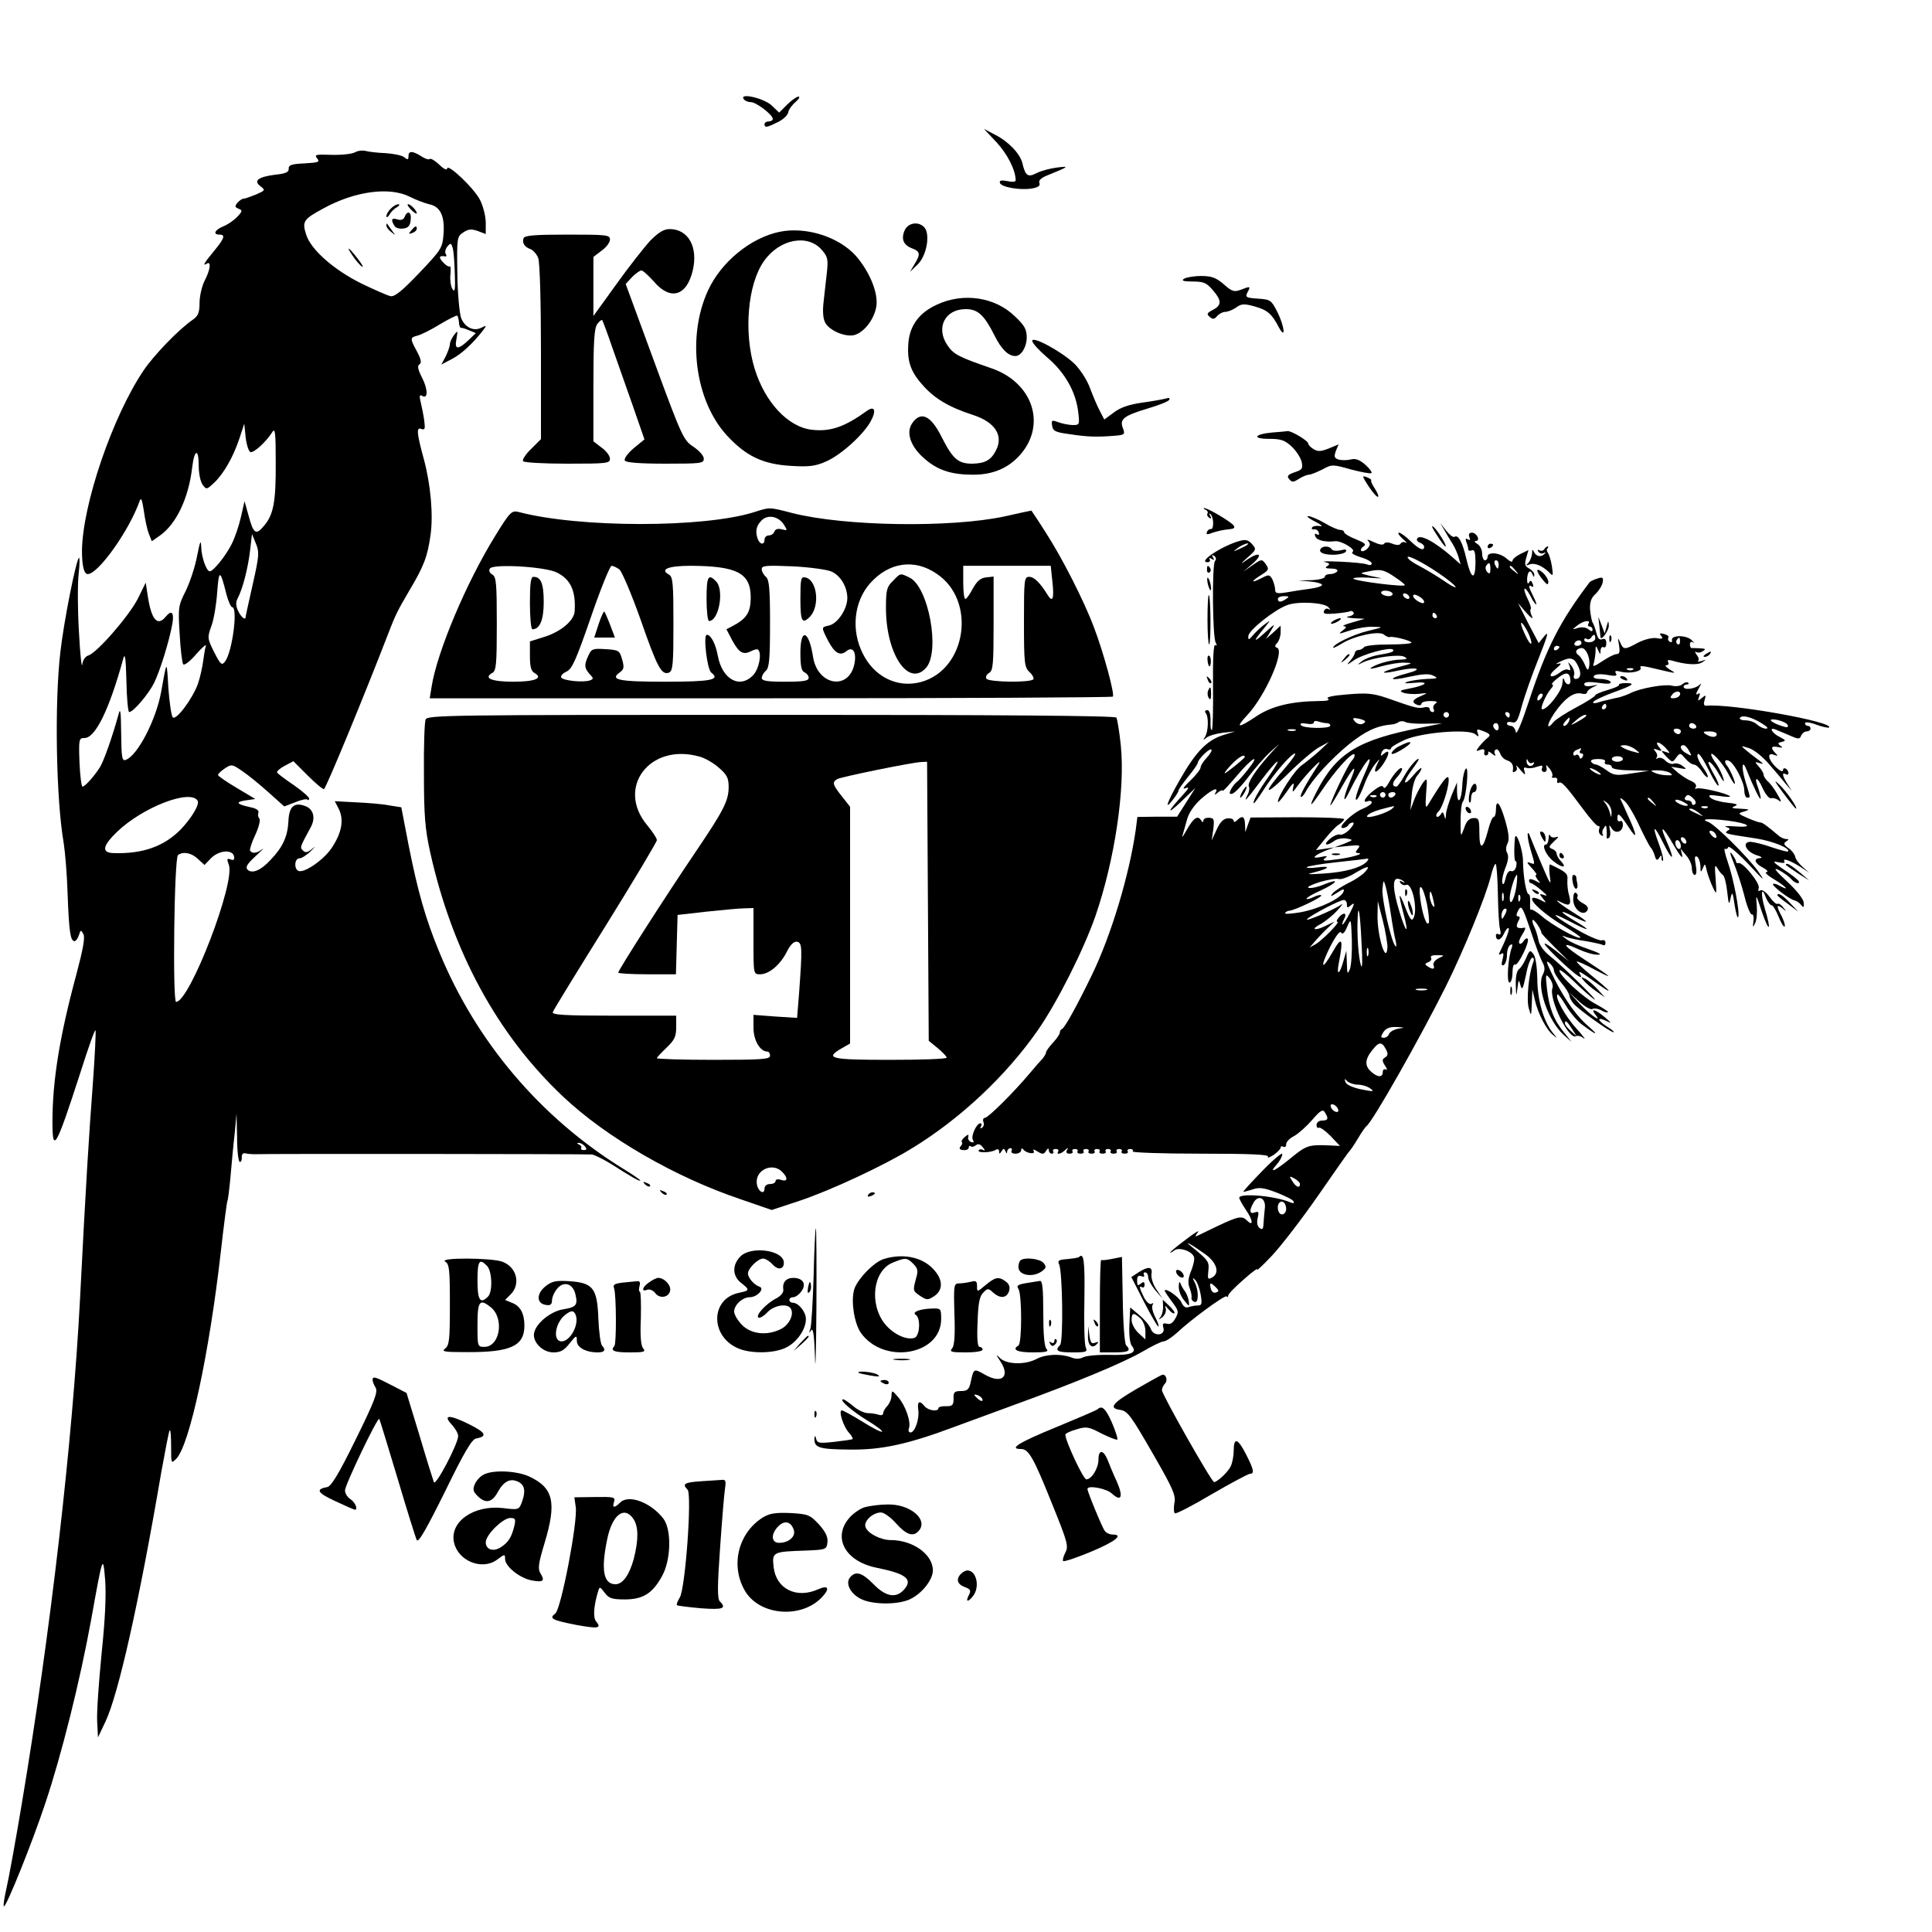 <?xml version="1.0" standalone="no"?>
<!DOCTYPE svg PUBLIC "-//W3C//DTD SVG 20010904//EN"
 "http://www.w3.org/TR/2001/REC-SVG-20010904/DTD/svg10.dtd">
<svg version="1.0" xmlns="http://www.w3.org/2000/svg"
 width="700pt" height="700pt" viewBox="0 0 700 700"
 preserveAspectRatio="xMidYMid meet">
<g transform="translate(0,700) scale(0.1,-0.1)"
fill="#000000" stroke="none">
<path d="M2694 6642 c4 -7 16 -12 26 -12 20 0 80 -46 80 -61 0 -5 -7 -9 -15
-9 -8 0 -15 -4 -15 -10 0 -14 9 -12 49 8 19 9 35 25 37 35 1 9 13 26 26 37 12
11 18 19 11 20 -6 0 -25 -13 -41 -29 l-29 -29 -25 24 c-26 27 -118 49 -104 26z"/>
<path d="M3612 6483 c39 -43 68 -100 68 -137 0 -5 -14 -6 -31 -2 -22 4 -29 2
-26 -7 5 -15 72 -27 115 -20 23 4 32 10 28 20 -4 9 6 19 32 29 74 30 79 33 32
27 -25 -3 -58 -12 -74 -20 -32 -17 -41 -10 -52 37 -9 34 -51 78 -99 102 l-40
21 47 -50z"/>
<path d="M1286 6448 c-11 -6 -49 -10 -85 -9 -57 2 -63 1 -52 -13 11 -13 5 -15
-46 -18 -46 -2 -58 -6 -57 -19 1 -13 -11 -18 -49 -22 -62 -8 -80 -22 -53 -42
18 -14 17 -15 -17 -30 -20 -8 -40 -15 -45 -15 -5 0 -15 -7 -22 -15 -10 -12 -9
-16 4 -21 15 -6 15 -9 -4 -29 -12 -13 -35 -29 -51 -35 -31 -13 -39 -30 -14
-30 23 0 18 -14 -20 -60 -35 -42 -43 -56 -25 -45 16 10 12 -23 -9 -63 -10 -20
-18 -56 -18 -80 0 -34 -5 -47 -24 -60 -51 -35 -142 -129 -180 -186 -112 -167
-220 -484 -222 -651 0 -54 7 -85 21 -85 38 0 151 159 188 265 5 14 9 5 15 -35
4 -30 12 -68 18 -83 l11 -28 30 21 c59 42 103 135 116 244 8 69 24 74 24 8 0
-27 6 -57 14 -68 14 -19 15 -18 41 6 35 33 69 92 92 160 l18 55 5 -49 c3 -27
11 -51 17 -54 13 -4 58 38 80 73 10 16 12 -5 12 -110 1 -144 -8 -191 -44 -232
-28 -33 -37 -27 -55 41 l-14 50 -13 -57 c-7 -31 -22 -76 -34 -99 -21 -42 -66
-98 -79 -98 -12 0 -30 51 -31 88 -1 29 -4 22 -15 -33 -7 -38 -26 -95 -41 -126
-27 -53 -28 -60 -22 -157 3 -56 9 -105 13 -109 4 -5 26 12 47 37 22 25 38 38
35 30 -3 -8 -7 -33 -10 -56 -3 -22 -11 -59 -19 -82 -19 -53 -79 -134 -91 -121
-5 4 -12 53 -16 106 -6 104 -5 104 -26 -13 -18 -101 -85 -231 -128 -247 -14
-6 -16 8 -17 96 -1 83 -3 95 -10 67 -20 -73 -52 -166 -67 -190 -21 -33 -54
-70 -63 -70 -4 0 -9 40 -11 88 -3 82 -2 88 17 88 40 -2 91 103 142 289 6 21 9
-2 11 -82 1 -62 6 -113 10 -113 15 0 70 65 90 105 22 44 57 158 67 218 6 39
-4 48 -25 22 -30 -36 -52 -10 -65 78 l-7 46 -29 -59 c-32 -62 -147 -195 -179
-205 -11 -3 -20 -17 -22 -33 -2 -15 -8 39 -12 119 -5 81 -5 175 -1 210 4 35 4
61 1 58 -11 -11 -54 -227 -67 -339 -22 -185 -16 -536 12 -696 5 -32 12 -115
14 -184 5 -135 10 -170 25 -170 5 0 12 10 16 22 6 19 7 20 16 4 7 -12 -1 -55
-26 -149 -60 -222 -86 -383 -86 -532 0 -117 13 -94 101 178 28 88 52 157 55
154 2 -2 -2 -91 -10 -198 -14 -187 -24 -343 -46 -774 -27 -519 -107 -1209
-211 -1830 -22 -132 -47 -269 -55 -304 -8 -35 -13 -66 -10 -68 7 -7 103 231
150 373 59 176 125 440 166 664 43 239 43 238 51 145 4 -53 0 -144 -13 -267
-10 -103 -18 -213 -16 -245 l3 -58 27 57 c47 99 122 433 202 902 15 82 28 152
31 154 3 3 5 -23 5 -59 0 -63 0 -63 19 -44 48 50 119 380 161 749 11 98 22
181 24 185 2 3 7 42 11 86 4 44 10 114 15 155 l7 75 2 -87 c0 -49 5 -88 10
-88 5 0 8 8 7 18 0 10 5 16 14 13 8 -2 22 -3 30 -3 35 2 1207 1 1225 -1 11 -2
45 -19 75 -38 62 -40 100 -62 100 -56 0 2 -27 21 -60 41 -302 186 -536 463
-669 788 -49 119 -77 216 -111 388 l-26 135 -45 7 c-24 5 -78 9 -120 11 l-76
4 15 -29 c19 -40 10 -87 -28 -143 -31 -44 -101 -91 -120 -80 -16 10 -12 45 5
45 8 0 27 12 43 28 15 15 18 18 5 8 -18 -15 -26 -17 -35 -8 -12 12 -12 11 28
85 18 33 10 65 -19 76 -41 16 -60 -1 -62 -55 -3 -55 -20 -93 -65 -140 -35 -38
-67 -51 -83 -35 -9 9 -1 21 29 49 22 20 33 31 24 25 -19 -15 -37 -17 -44 -5
-2 4 6 30 19 57 13 28 19 54 15 59 -5 5 -6 14 -4 21 4 8 -7 16 -28 20 -51 11
-57 19 -18 25 l35 5 -67 40 c-37 22 -68 43 -68 47 0 4 11 15 25 24 24 16 27
15 63 -10 21 -14 64 -49 95 -77 l57 -51 39 15 c21 9 41 13 45 10 3 -4 6 -2 6
4 0 5 -25 27 -55 48 -31 21 -58 41 -61 46 -2 4 10 15 27 24 l32 17 53 -53 c29
-29 56 -51 58 -48 11 11 148 344 233 564 25 66 36 87 76 155 53 89 66 123 77
202 10 71 1 180 -24 273 -26 95 -28 118 -10 111 14 -5 15 0 11 31 -3 21 -9 51
-13 67 -5 21 -4 27 5 22 22 -14 22 22 1 64 -16 31 -19 45 -10 50 8 5 6 18 -9
46 -26 48 -26 51 2 58 12 3 49 21 81 41 32 19 61 34 63 31 2 -2 5 -13 6 -24 0
-11 4 -20 7 -20 3 1 16 -3 30 -9 l24 -10 -28 -27 c-38 -35 -50 -33 -42 7 5 30
5 31 -9 13 -8 -11 -15 -26 -15 -33 0 -8 -7 -27 -15 -44 l-16 -30 38 20 c35 18
77 57 114 105 13 18 12 18 -6 9 -28 -15 -60 0 -74 34 -6 16 -13 87 -14 162 -2
131 -1 134 22 149 18 12 29 13 52 5 l29 -11 0 41 c0 22 -9 59 -20 81 -20 42
-120 137 -120 115 0 -7 -13 -1 -28 14 -16 15 -31 24 -35 21 -3 -4 -18 1 -31
10 -32 20 -46 20 -46 0 0 -13 -3 -14 -15 -4 -8 7 -39 13 -67 15 -29 1 -62 5
-73 8 -11 3 -29 1 -39 -5z m199 -161 c22 -11 53 -23 70 -27 40 -8 57 -42 52
-108 -4 -50 -7 -56 -88 -141 -62 -65 -89 -87 -104 -84 -11 2 -58 23 -104 45
-103 51 -186 125 -202 179 -15 47 -9 55 63 94 115 63 240 79 313 42z m163
-282 c2 -55 0 -66 -9 -52 -6 10 -9 34 -7 52 2 19 1 32 -3 30 -3 -3 -14 4 -24
15 -17 18 -14 25 8 21 5 -1 6 3 2 9 -4 6 -1 18 6 27 12 14 14 13 20 -8 3 -13
6 -55 7 -94z m-732 -1121 c-14 -62 -26 -116 -26 -119 0 -14 -16 -2 -27 21 -9
19 -9 32 -2 46 18 33 38 111 45 173 l7 60 14 -34 c13 -31 12 -45 -11 -147z
m-96 -36 c7 -27 17 -48 21 -48 22 0 1 -160 -25 -196 -12 -16 -16 -14 -40 33
-25 50 -25 53 -10 95 9 24 18 79 21 123 6 83 11 82 33 -7z m-104 -749 c8 -13
-21 -62 -61 -104 -61 -62 -138 -89 -242 -86 -46 1 -43 25 12 78 92 88 264 155
291 112z m132 -202 c2 -12 -1 -15 -12 -11 -14 5 -15 2 -7 -19 25 -64 -142
-497 -191 -497 -13 0 -7 523 7 532 19 14 49 8 72 -14 l24 -22 24 25 c29 29 78
32 83 6z m1271 -1050 c8 -10 7 -14 -4 -14 -8 0 -12 4 -9 8 2 4 -2 10 -8 12 -8
4 -9 6 -2 6 6 1 17 -5 23 -12z"/>
<path d="M1416 6244 c-9 -8 -16 -21 -16 -27 0 -7 5 -4 11 5 5 10 17 22 27 27
9 6 12 11 5 11 -6 0 -19 -7 -27 -16z"/>
<path d="M1488 6242 c9 -10 19 -17 21 -16 6 5 -20 34 -30 34 -5 0 -1 -8 9 -18z"/>
<path d="M1466 6214 c-4 -10 -13 -13 -26 -9 -21 7 -25 -1 -11 -23 4 -8 19 -12
32 -10 18 2 25 10 27 31 4 29 -12 37 -22 11z"/>
<path d="M1400 6183 c0 -6 8 -17 18 -24 16 -13 16 -13 2 6 -8 11 -16 22 -17
24 -2 2 -3 0 -3 -6z"/>
<path d="M1490 6165 c-11 -13 -10 -14 4 -9 9 3 16 10 16 15 0 13 -6 11 -20 -6z"/>
<path d="M1280 6070 c11 -16 26 -33 32 -36 7 -4 -1 9 -16 29 -34 44 -46 50
-16 7z"/>
<path d="M3278 6166 c-14 -32 -5 -54 27 -66 29 -11 31 -21 8 -58 l-16 -27 27
26 c33 31 47 108 26 134 -20 24 -59 19 -72 -9z"/>
<path d="M2356 6128 c-22 -24 -78 -95 -123 -158 l-83 -115 0 107 0 107 30 23
c17 12 30 30 30 40 0 17 -12 18 -154 18 -119 0 -155 -3 -159 -13 -6 -17 3 -32
26 -40 9 -4 22 -18 27 -32 6 -15 10 -159 10 -341 l0 -315 -35 -35 c-20 -19
-33 -39 -30 -45 4 -5 75 -9 161 -9 142 0 154 1 154 18 0 10 -13 28 -30 40
l-30 23 0 202 c0 160 3 207 14 223 8 10 16 17 18 14 2 -3 18 -45 35 -95 17
-49 51 -145 75 -213 l43 -124 -39 -32 c-22 -19 -36 -38 -32 -45 5 -7 54 -11
147 -11 128 0 139 1 139 18 0 11 -17 29 -37 43 -36 23 -42 35 -142 307 l-104
283 23 25 c13 13 28 24 34 24 6 0 26 -19 46 -41 59 -69 118 -52 140 41 20 85
-16 150 -84 150 -21 0 -40 -12 -70 -42z"/>
<path d="M2824 6160 c-105 -22 -212 -110 -259 -213 -77 -168 -47 -398 68 -524
70 -76 131 -105 233 -111 66 -4 89 -1 127 16 55 24 136 98 162 146 21 38 14
57 -13 38 -82 -59 -133 -77 -201 -69 -86 10 -170 100 -207 222 -40 131 -25
306 34 389 56 80 159 100 210 40 21 -24 23 -34 18 -81 -3 -29 -9 -77 -12 -107
-4 -33 -2 -61 6 -75 15 -29 73 -53 105 -45 35 9 72 56 80 103 8 48 -23 125
-74 184 -62 69 -181 107 -277 87z"/>
<path d="M4290 5990 c-11 -7 -2 -10 32 -10 39 0 50 -5 72 -31 33 -38 33 -55 0
-72 -21 -11 -23 -15 -11 -25 11 -10 17 -9 27 3 7 8 20 15 29 15 9 0 27 7 40
16 19 14 29 14 66 4 47 -13 63 -27 88 -75 27 -50 21 3 -5 55 -22 43 -25 45
-71 48 -43 3 -46 5 -37 23 12 22 11 23 -25 9 -23 -9 -32 -6 -61 20 -28 24 -44
30 -82 30 -26 0 -54 -5 -62 -10z"/>
<path d="M3394 5896 c-61 -28 -95 -72 -102 -131 -7 -69 5 -109 50 -159 42 -49
97 -82 185 -110 79 -26 110 -75 81 -129 -18 -35 -40 -46 -85 -47 -52 0 -71 17
-112 98 -39 78 -76 94 -107 47 -22 -34 -4 -85 47 -128 47 -41 97 -57 175 -57
72 0 128 24 171 73 95 109 45 260 -103 312 -122 42 -139 51 -162 85 -42 63 -8
130 67 130 44 0 67 -21 105 -97 24 -48 49 -73 75 -73 21 0 41 33 41 67 0 30
-8 44 -43 77 -72 70 -187 87 -283 42z"/>
<path d="M3740 5765 c0 -8 24 -34 53 -59 64 -54 103 -122 113 -194 6 -51 6
-52 -19 -52 -14 0 -38 5 -52 10 -24 9 -26 8 -23 -12 3 -20 11 -24 63 -31 65
-10 98 -11 161 -6 40 3 41 5 32 29 -12 32 4 44 94 71 37 11 70 24 74 30 4 7 0
9 -12 5 -11 -3 -50 -10 -87 -15 -48 -7 -79 -18 -102 -36 l-34 -25 -15 29 c-9
16 -25 54 -36 83 -11 31 -36 69 -57 90 -46 44 -153 102 -153 83z"/>
<path d="M4610 5433 c-66 -6 -75 -23 -12 -23 43 0 57 -5 81 -27 17 -16 33 -40
37 -56 5 -24 3 -29 -25 -38 -26 -9 -29 -14 -20 -25 10 -12 15 -12 35 1 13 8
29 15 36 15 7 0 29 9 49 19 35 19 37 19 104 0 38 -10 71 -16 74 -13 3 3 -7 17
-23 31 -21 18 -36 23 -53 18 -14 -3 -33 -3 -43 0 -16 5 -17 11 -10 31 l10 24
-36 -15 c-28 -11 -39 -12 -55 -2 -10 6 -19 15 -19 20 0 10 -62 47 -75 45 -5
-1 -30 -3 -55 -5z"/>
<path d="M4958 5239 c14 -21 29 -39 34 -39 5 0 0 12 -9 27 -10 15 -17 29 -15
32 2 3 -5 8 -16 12 -18 7 -17 4 6 -32z"/>
<path d="M2731 5144 c-182 -57 -632 -57 -852 1 -25 6 -31 1 -85 -87 -104 -168
-210 -419 -230 -545 l-7 -43 1235 0 c679 0 1237 3 1240 6 8 7 -34 161 -68 250
-35 94 -115 252 -176 346 -27 43 -51 78 -51 78 -1 0 -45 -9 -97 -21 -196 -42
-580 -36 -769 12 -85 22 -81 22 -140 3z m108 -43 c15 -24 15 -24 -6 -19 -14 4
-24 1 -27 -8 -3 -8 -12 -14 -21 -14 -8 0 -15 -7 -15 -15 0 -20 -16 -19 -24 1
-10 26 -7 47 11 66 22 25 61 19 82 -11z m555 -180 c145 -97 108 -347 -57 -392
-85 -23 -169 18 -211 103 -43 85 -32 188 26 254 68 77 161 91 242 35z m-1375
4 c49 -25 68 -67 63 -141 -3 -33 -49 -72 -108 -91 l-54 -17 0 -52 c0 -39 4
-55 16 -62 34 -19 3 -32 -76 -32 -79 0 -110 13 -76 32 14 8 16 32 16 178 0
146 -2 170 -16 178 -10 6 -14 14 -9 22 11 18 203 7 244 -15z m225 12 c9 -7 44
-89 77 -182 61 -175 76 -202 103 -192 14 6 16 31 16 176 0 147 -2 171 -16 179
-35 19 -3 32 79 32 169 -1 217 -27 217 -115 0 -54 -15 -77 -67 -104 l-21 -11
21 -40 c25 -46 40 -54 69 -39 11 6 22 8 25 5 14 -14 3 -70 -18 -92 -48 -51
-112 -16 -128 69 -8 44 -25 77 -40 77 -14 0 1 -125 16 -137 34 -26 1 -33 -167
-33 -170 0 -202 7 -164 34 15 11 16 19 8 47 -9 32 -12 34 -60 37 -46 3 -51 1
-62 -23 -16 -34 -15 -45 4 -67 15 -15 15 -18 2 -23 -24 -9 -101 -1 -105 11 -2
6 7 15 20 21 20 9 35 44 88 197 35 102 69 186 75 186 5 0 18 -6 28 -13z m769
-8 c33 -15 57 -56 57 -96 0 -39 -34 -91 -65 -99 -30 -7 -30 -5 -5 -55 24 -45
43 -57 66 -39 23 20 38 -2 30 -44 -19 -99 -133 -81 -150 23 -15 98 -46 108
-46 16 0 -49 4 -67 15 -71 8 -4 15 -12 15 -20 0 -11 -19 -14 -85 -14 -66 0
-85 3 -85 14 0 7 7 19 15 26 12 10 15 42 15 170 0 128 -3 160 -15 170 -8 7
-15 19 -15 28 0 13 16 14 113 10 61 -3 125 -12 140 -19z m800 -36 c7 -62 1
-78 -17 -49 -27 44 -49 66 -67 66 -18 0 -19 -9 -19 -163 0 -151 2 -165 20
-182 11 -10 17 -22 14 -26 -8 -13 -162 -11 -170 2 -4 7 1 16 10 21 14 8 16 32
16 179 l0 170 -27 -3 c-20 -2 -33 -13 -48 -40 -11 -21 -23 -38 -27 -38 -5 0
-8 27 -8 60 l0 60 159 0 158 0 6 -57z"/>
<path d="M3235 4895 c-22 -21 -25 -33 -25 -98 0 -166 81 -288 145 -217 53 59
9 297 -61 328 -33 16 -31 16 -59 -13z"/>
<path d="M1920 4815 c0 -52 4 -95 9 -95 27 0 41 34 41 99 0 66 -10 91 -37 91
-10 0 -13 -24 -13 -95z"/>
<path d="M2560 4830 c0 -44 4 -80 9 -80 36 0 56 114 25 144 -28 29 -34 17 -34
-64z"/>
<path d="M2169 4739 l-16 -49 38 0 37 0 -17 45 c-9 24 -19 46 -21 49 -3 2 -12
-18 -21 -45z"/>
<path d="M2900 4831 c0 -82 6 -94 34 -66 38 39 27 135 -17 143 -15 3 -17 -6
-17 -77z"/>
<path d="M4368 5153 c6 -2 10 -9 7 -13 -3 -5 0 -12 6 -16 8 -5 9 -3 4 7 -5 8
-4 11 1 6 12 -11 13 -56 1 -54 -5 1 -12 -4 -14 -11 -4 -9 1 -10 21 -2 15 5 40
11 56 12 22 2 26 5 19 15 -13 15 -94 63 -106 62 -4 0 -2 -3 5 -6z"/>
<path d="M4765 5110 c22 -11 30 -18 18 -16 -13 2 -26 0 -29 -5 -3 -5 0 -8 7
-7 6 2 14 -3 17 -11 3 -8 0 -11 -7 -7 -7 5 -9 1 -5 -8 5 -14 36 -21 71 -17 22
3 77 -30 64 -38 -7 -5 4 -12 29 -20 22 -6 40 -17 40 -22 0 -7 -7 -8 -17 -4
-10 4 -54 8 -98 10 -44 2 -69 1 -56 -1 19 -5 21 -8 10 -15 -10 -6 -6 -9 14 -9
16 0 26 -4 22 -10 -3 -5 -15 -10 -26 -10 -10 0 -19 -4 -19 -10 0 -5 -21 -11
-47 -12 l-48 -1 43 -4 c23 -2 42 -8 42 -12 0 -5 -19 -11 -42 -14 -24 -3 -62
-9 -85 -13 -36 -6 -43 -4 -43 10 0 10 -5 26 -10 37 -10 18 -13 18 -40 4 -39
-20 -39 -12 0 12 27 17 29 21 16 39 -14 19 -15 19 -48 -4 l-33 -23 35 30 c40
36 20 43 -26 10 -21 -15 -20 -12 5 10 33 29 34 31 17 50 -13 15 -24 17 -45 11
-64 -18 -153 -77 -116 -77 8 0 11 5 8 10 -4 6 -1 7 7 2 9 -6 11 -4 5 5 -5 9
-4 11 4 6 7 -5 9 -12 3 -19 -11 -15 -9 -278 3 -296 5 -9 4 -12 -2 -8 -6 4 -9
-51 -8 -149 1 -85 -1 -156 -4 -159 -4 -2 -6 14 -5 34 0 25 -4 38 -12 38 -8 0
-10 -5 -5 -11 11 -14 9 -67 -3 -86 -8 -12 -7 -13 5 -3 8 7 35 15 59 18 l45 5
-45 -14 c-58 -19 -98 -61 -155 -161 -48 -84 -58 -115 -25 -72 11 14 20 28 20
33 0 4 16 26 35 50 19 23 35 46 35 51 0 5 11 20 25 33 30 28 34 13 5 -18 -11
-12 -20 -26 -20 -33 0 -6 -17 -28 -37 -47 -24 -23 -31 -33 -18 -28 16 6 13 0
-11 -26 -55 -60 -59 -74 -5 -23 l52 50 -33 -52 -33 -52 -72 0 -72 -1 -6 -47
c-24 -166 -89 -382 -160 -528 -53 -109 -97 -189 -107 -193 -5 -2 -8 -8 -8 -13
0 -6 -11 -22 -25 -37 -14 -15 -25 -31 -25 -35 0 -5 -6 -14 -12 -22 -7 -7 -29
-32 -48 -55 -58 -69 -150 -160 -161 -160 -6 0 -9 -7 -6 -15 4 -8 1 -17 -5 -21
-7 -4 -8 -3 -4 4 4 7 3 12 -2 12 -14 0 -35 -47 -27 -60 5 -8 3 -11 -6 -8 -8 3
-13 11 -11 18 3 11 0 11 -13 0 -8 -7 -13 -15 -10 -18 3 -3 1 -10 -5 -16 -6 -8
-3 -12 11 -13 10 -1 19 3 19 9 0 6 3 8 7 5 3 -4 12 -2 18 3 9 7 17 5 26 -7 8
-9 9 -14 2 -10 -6 4 -14 4 -17 -1 -6 -10 45 -9 62 2 7 4 12 2 12 -6 0 -10 2
-10 9 1 7 11 9 11 14 0 4 -10 6 -10 6 -1 1 6 6 12 12 12 5 0 7 -4 4 -10 -3 -5
3 -10 14 -10 12 0 21 6 21 13 0 7 3 8 8 2 10 -14 46 -19 37 -5 -4 7 1 6 14 -2
18 -11 23 -11 31 2 6 10 10 11 10 3 0 -7 5 -13 11 -13 5 0 8 4 5 8 -3 5 1 9 9
9 8 0 12 -4 9 -9 -8 -13 10 -10 25 5 11 10 13 10 7 0 -5 -8 -1 -13 9 -13 9 0
14 4 11 8 -3 5 1 9 9 9 8 0 12 -4 9 -9 -3 -4 2 -8 11 -8 9 0 14 4 11 8 -3 5 1
9 9 9 8 0 12 -4 9 -9 -3 -4 2 -8 11 -8 9 0 14 4 11 8 -3 5 1 9 9 9 8 0 12 -4
9 -9 -3 -4 2 -8 11 -8 9 0 14 4 11 8 -3 5 1 9 9 9 8 0 12 -4 9 -9 -3 -4 2 -8
11 -8 9 0 14 4 11 8 -3 5 1 9 9 9 8 0 12 -4 9 -9 -3 -4 2 -8 11 -8 9 0 14 4
11 8 -3 5 1 9 9 9 8 0 12 -4 9 -9 -3 -4 108 -8 246 -8 181 0 249 -3 244 -11
-3 -6 5 -3 20 6 14 10 26 22 26 27 0 5 5 6 10 3 6 -3 10 1 10 9 0 9 13 22 29
30 16 9 45 35 65 58 30 35 39 40 46 28 15 -23 12 -30 -10 -30 -11 0 -20 -7
-20 -16 0 -8 4 -13 8 -10 5 3 24 -11 43 -30 l34 -36 -40 2 c-73 3 -82 0 -137
-45 -57 -47 -84 -60 -53 -25 11 12 20 28 21 38 2 9 -30 -17 -70 -58 -40 -41
-72 -76 -71 -78 1 -1 15 3 32 8 24 9 41 7 86 -10 31 -12 60 -26 63 -32 5 -8 1
-9 -12 -4 -57 24 -184 34 -184 16 0 -4 11 -24 25 -45 25 -36 27 -61 3 -37 -18
18 -32 15 -106 -20 -37 -18 -71 -34 -77 -37 -5 -2 -3 4 5 14 8 10 -11 -1 -42
-25 -32 -24 -58 -45 -58 -48 0 -2 6 1 14 7 16 14 64 -1 72 -23 3 -7 -2 -30
-10 -50 -11 -26 -13 -44 -6 -62 5 -13 9 -30 7 -36 -1 -6 4 -13 11 -15 15 -6
16 40 1 70 -9 17 -9 20 1 10 7 -6 16 -30 20 -52 6 -35 5 -41 -11 -41 -9 0 -24
-3 -33 -6 -10 -4 -19 2 -26 18 -9 20 -60 55 -60 41 0 -2 12 -20 26 -39 24 -32
26 -37 13 -60 -9 -17 -19 -24 -31 -20 -14 3 -17 0 -13 -14 9 -29 -34 -34 -45
-6 -4 13 -23 35 -42 51 l-33 28 -3 -62 c-2 -37 2 -68 8 -76 22 -26 0 -36 -79
-34 -43 1 -86 -3 -97 -9 -12 -6 -27 -7 -43 0 -39 14 -92 12 -126 -6 -40 -21
-103 -20 -129 1 -19 18 -19 18 -3 -7 39 -57 8 -86 -54 -51 -42 24 -41 24 -53
-31 -5 -22 -12 -28 -34 -28 -24 0 -28 -4 -27 -27 0 -24 -4 -28 -27 -28 -16 1
-28 -3 -28 -7 0 -14 -37 -9 -50 7 -19 23 -27 18 -23 -13 5 -32 -12 -82 -28
-82 -6 0 -9 6 -6 14 9 23 -12 83 -38 113 -23 27 -24 27 -25 6 0 -12 -7 -28
-15 -37 -8 -8 -15 -20 -15 -26 0 -7 -7 -9 -16 -6 -9 3 -26 6 -39 6 -13 0 -37
11 -53 25 -17 14 -33 25 -37 25 -17 0 32 -43 88 -77 32 -19 56 -38 53 -40 -3
-3 -35 13 -71 36 -36 22 -70 41 -75 41 -13 0 6 -60 26 -81 10 -11 15 -21 13
-23 -2 -2 -32 -6 -66 -10 -54 -6 -62 -5 -66 11 -3 12 -5 13 -6 3 -2 -35 14
-41 125 -42 117 -2 213 19 384 83 41 15 138 51 215 79 226 82 393 152 463 192
35 21 71 38 78 38 8 0 29 14 47 30 52 49 175 139 181 133 3 -4 6 -2 6 3 0 6
26 32 57 59 31 28 53 43 48 35 -5 -8 19 14 53 50 34 36 110 135 169 220 59 85
109 157 113 160 3 3 17 23 30 45 13 22 27 42 31 45 22 15 194 319 287 505 66
133 144 324 163 398 6 26 14 47 18 47 3 0 7 -48 8 -106 1 -59 4 -118 8 -131 4
-16 2 -22 -5 -18 -5 3 -10 2 -10 -4 0 -22 18 -19 29 6 6 14 14 23 17 20 4 -4
-8 -38 -34 -91 -3 -5 1 -6 7 -2 9 6 10 0 5 -20 -5 -19 -4 -25 5 -20 6 4 11 20
11 36 0 16 5 32 12 36 7 5 9 2 6 -8 -14 -35 -20 -128 -9 -128 6 0 11 16 11 36
0 19 4 33 9 29 11 -6 55 85 46 94 -4 3 -10 -1 -15 -9 -5 -8 -12 -12 -15 -8 -4
3 1 18 11 33 9 14 13 25 8 24 -27 -5 -34 1 -24 21 8 14 8 20 0 20 -7 0 -7 7 1
22 11 20 15 14 44 -72 17 -52 37 -105 44 -117 9 -17 9 -28 1 -44 -24 -44 20
-169 76 -219 l28 -25 -27 34 c-37 45 -54 88 -62 158 -6 54 -5 57 10 38 8 -11
13 -26 10 -34 -15 -39 60 -192 86 -175 6 3 18 0 27 -8 9 -7 -2 9 -26 35 -41
45 -79 114 -69 124 3 2 16 -16 31 -41 15 -25 41 -56 59 -69 57 -42 63 -41 14
2 -45 41 -90 109 -130 195 -15 33 -16 37 -3 27 9 -8 16 -19 16 -26 0 -8 12
-28 27 -46 15 -17 28 -38 29 -46 1 -8 8 -21 15 -29 17 -21 134 -104 145 -104
5 0 -6 10 -24 21 -37 24 -37 37 0 19 18 -9 17 -6 -7 14 -34 29 -55 35 -34 9
28 -34 -25 4 -61 44 l-35 38 37 -34 c20 -18 41 -30 47 -27 6 4 20 2 32 -4 11
-7 23 -10 25 -7 2 2 -17 14 -42 28 -47 24 -134 104 -134 123 0 6 24 -12 53
-40 28 -28 61 -56 72 -64 28 -19 -112 119 -158 155 -24 19 -40 41 -43 59 -3
16 -10 38 -15 48 -6 11 -8 22 -6 25 5 4 31 -34 32 -47 0 -3 23 -27 50 -54 l50
-49 -49 39 c-62 48 -49 25 25 -44 53 -49 79 -66 63 -40 -8 13 5 6 51 -27 76
-55 70 -43 -13 24 -29 24 -51 45 -49 47 2 2 30 -10 63 -28 76 -40 68 -32 -30
32 -85 55 -95 72 -25 40 24 -11 55 -20 69 -19 16 0 3 7 -34 20 -33 11 -69 27
-80 36 -20 15 -20 15 -1 8 11 -4 43 -11 72 -15 28 -5 56 -11 61 -14 5 -3 9 1
9 8 0 8 -6 12 -13 9 -7 -2 -42 12 -78 32 -91 51 -126 82 -43 39 76 -40 90 -40
22 0 -56 33 -59 44 -5 16 59 -30 62 -24 5 11 -55 34 -84 59 -47 39 30 -15 36
-8 27 27 -5 15 -7 40 -6 54 2 24 -3 29 -62 57 -4 2 -5 -16 -2 -40 6 -39 3 -36
-28 37 -19 44 -37 89 -41 99 -14 40 -15 7 -1 -40 18 -61 18 -57 -2 -50 -13 5
-11 0 6 -18 14 -15 21 -26 17 -26 -5 0 -2 -7 5 -17 13 -15 12 -15 -8 -4 -15 7
-23 8 -23 1 0 -5 3 -10 8 -10 4 -1 21 -12 37 -26 20 -17 24 -22 10 -17 -18 6
-19 5 -5 -12 14 -17 14 -18 -8 -6 -13 7 -26 10 -30 7 -10 -11 48 -62 114 -101
35 -21 63 -40 60 -42 -7 -8 -104 46 -139 77 -19 16 -37 27 -40 24 -3 -3 -4 8
-3 25 1 17 -1 31 -5 31 -9 0 -20 61 -21 121 0 39 -25 111 -29 84 -4 -39 -3
-85 2 -85 4 0 5 -9 2 -21 -3 -11 -11 -18 -18 -15 -8 3 -16 -8 -20 -27 -5 -20
-9 -26 -12 -15 -2 9 3 33 11 53 10 24 13 43 7 54 -6 10 -5 24 1 35 7 13 5 36
-8 82 -19 66 -34 83 -34 39 0 -14 -4 -25 -8 -25 -5 0 -14 -22 -21 -50 -18 -69
-31 -72 -31 -7 0 49 -2 54 -22 53 -15 -1 -25 -11 -33 -36 -13 -35 -13 -35 -13
25 0 33 3 64 8 70 13 16 23 132 11 120 -6 -6 -12 -34 -13 -63 -3 -56 -18 -72
-19 -19 l0 32 -19 -45 c-10 -25 -20 -56 -21 -70 -1 -20 -2 -21 -6 -6 -4 15 -7
16 -13 5 -5 -7 -12 -11 -15 -7 -3 3 0 12 8 19 16 17 41 102 35 121 -4 11 -24
-15 -74 -98 -9 -15 -10 -6 -7 41 5 58 4 59 -12 38 -9 -13 -23 -40 -31 -60
l-14 -38 5 54 c2 30 11 61 20 71 8 9 15 21 15 26 0 5 -14 -7 -30 -26 -36 -43
-40 -27 -5 20 14 19 25 36 25 38 0 12 -33 -25 -52 -59 -12 -22 -25 -39 -28
-39 -17 0 -17 14 1 33 10 11 19 25 19 30 0 16 -30 -15 -47 -47 -9 -17 -18 -25
-20 -19 -3 9 -13 6 -33 -9 -32 -23 -48 -50 -24 -41 7 3 14 1 14 -5 0 -5 -15
-15 -32 -22 -38 -15 -95 -70 -73 -70 8 0 17 5 20 10 3 6 11 10 17 10 6 0 1
-11 -11 -24 -13 -14 -29 -22 -35 -20 -7 3 -24 -4 -37 -15 -27 -22 -14 -29 15
-8 10 8 30 11 45 9 26 -5 25 -5 -9 -19 l-35 -13 49 5 c42 4 47 3 36 -10 -10
-12 -10 -15 1 -16 27 -1 -27 -17 -81 -23 -42 -6 -51 -5 -40 4 12 9 9 10 -15 5
-36 -8 -26 5 18 23 l32 12 -33 -5 -34 -5 33 41 c18 22 40 46 51 52 10 7 18 15
18 19 0 4 -76 7 -170 7 l-169 -1 -10 -27 -9 -26 -1 28 c-1 29 -10 34 -29 15
-7 -7 -12 -8 -12 -2 0 6 -10 10 -22 9 -15 -1 -28 -14 -40 -41 l-18 -39 6 40
c4 36 3 41 -15 42 -12 1 -21 -4 -21 -10 0 -8 -3 -7 -9 2 -12 18 -27 7 -52 -37
-11 -20 -18 -29 -15 -20 3 9 10 35 16 56 6 25 25 53 50 76 39 35 68 48 54 24
-5 -9 -2 -9 9 1 9 7 17 10 17 6 0 -4 23 21 51 54 56 67 90 85 39 21 -17 -22
-36 -42 -41 -45 -5 -4 -13 -14 -19 -25 -7 -14 -6 -18 4 -16 8 1 35 29 59 61
25 33 60 73 79 90 l33 30 -36 -40 c-51 -57 -81 -103 -74 -115 3 -5 1 -20 -6
-32 -15 -29 -3 -17 50 54 61 81 83 95 30 18 -41 -58 -64 -100 -55 -100 1 0 17
21 34 48 39 61 101 132 114 132 5 0 -10 -22 -34 -50 -83 -95 -81 -112 4 -28
46 46 99 91 118 101 l35 19 -36 -34 c-20 -18 -49 -41 -63 -51 -25 -17 -86
-111 -86 -132 0 -5 14 10 31 35 23 34 30 39 25 20 -5 -24 -4 -24 17 5 32 43
94 107 74 75 -48 -74 -68 -112 -64 -117 3 -2 11 6 18 19 23 43 89 116 156 171
60 48 100 67 153 72 9 0 21 4 28 9 6 4 17 4 24 0 6 -4 39 -7 72 -6 l61 1 -75
-15 c-229 -44 -308 -93 -379 -231 -32 -63 -26 -62 18 3 48 72 109 139 118 131
3 -4 -1 -15 -10 -24 -15 -17 -77 -148 -77 -161 0 -4 19 26 41 66 46 81 60 90
29 18 -24 -57 -26 -86 -2 -36 53 109 102 168 57 68 -29 -65 -41 -107 -27 -93
5 6 17 30 26 55 9 25 26 56 37 70 20 24 20 24 9 2 -17 -35 -5 -37 19 -4 25 36
29 61 6 42 -13 -11 -14 -10 -9 4 4 10 13 15 20 12 8 -3 14 -2 14 3 0 5 23 18
51 31 64 27 229 40 254 20 13 -11 14 -10 9 4 -5 13 -2 15 12 10 34 -12 37 -17
23 -28 -8 -6 -21 -20 -29 -30 -14 -18 -13 -19 3 -13 12 5 17 2 15 -8 -2 -7 1
-13 7 -12 5 1 9 6 7 11 -2 5 5 3 14 -5 10 -8 15 -9 11 -2 -4 6 -3 14 2 17 5 4
12 -3 16 -13 3 -11 15 -23 26 -26 17 -6 24 -17 20 -38 -1 -5 3 -6 9 -2 6 3 8
12 4 18 -3 7 4 1 15 -13 16 -18 19 -20 15 -6 -5 14 -3 17 7 14 8 -3 25 -1 38
4 18 6 22 5 18 -5 -3 -8 1 -14 8 -14 7 0 11 7 8 16 -3 12 -1 11 11 -3 8 -10
13 -23 10 -28 -3 -5 0 -7 8 -6 7 2 12 -3 10 -10 -1 -8 1 -11 6 -8 10 6 25 -11
89 -97 25 -34 49 -61 54 -60 4 2 6 -3 3 -11 -3 -8 0 -17 7 -22 7 -4 10 -3 6 2
-3 6 -2 16 4 24 7 12 9 11 10 -5 1 -11 1 -24 0 -28 -1 -5 3 -6 8 -3 5 3 7 16
4 29 -4 19 -3 20 7 5 13 -21 40 -12 40 14 0 10 -4 16 -10 13 -5 -3 -10 1 -10
9 0 25 8 19 41 -31 33 -52 31 -30 -5 47 -11 25 -22 50 -25 55 -2 6 5 2 16 -8
11 -10 35 -50 53 -90 19 -40 37 -74 40 -77 4 -3 11 -16 15 -29 5 -18 9 -20 16
-10 7 12 9 12 9 0 0 -8 2 -12 5 -9 3 3 -3 29 -14 59 -27 71 -19 74 15 5 33
-67 44 -67 15 0 -31 69 -19 65 23 -8 20 -35 34 -52 31 -38 l-6 25 20 -24 c12
-13 21 -34 21 -47 0 -13 5 -24 10 -24 7 0 8 13 4 36 -5 27 -4 35 5 30 6 -4 11
-19 12 -34 0 -24 1 -25 9 -7 7 18 8 17 14 -10 4 -16 14 -43 22 -60 14 -29 14
-28 10 30 -4 47 -3 56 6 40 6 -11 16 -23 21 -26 5 -4 12 -31 15 -60 5 -47 7
-50 12 -24 6 27 8 24 15 -25 5 -30 10 -49 13 -42 6 19 -17 138 -38 199 -10 29
-15 51 -10 48 4 -3 10 0 12 6 2 6 35 -22 73 -62 58 -62 63 -66 35 -26 -36 51
-157 171 -181 179 -31 11 0 13 69 5 80 -10 100 -27 25 -21 -27 2 -39 1 -29 -2
15 -5 16 -8 5 -14 -14 -10 -8 -11 104 -28 59 -9 126 -36 115 -47 -2 -2 -28 5
-58 15 -30 11 -65 19 -77 20 -33 0 -18 -35 20 -48 18 -5 24 -10 15 -11 -26 -1
-22 -18 10 -35 15 -8 20 -15 12 -16 -8 0 4 -12 28 -26 43 -26 59 -44 21 -24
-11 7 -23 10 -25 7 -6 -5 59 -55 77 -59 8 -2 19 -9 25 -17 9 -11 11 -9 9 9 -1
13 -26 45 -61 77 -44 41 -51 52 -28 40 17 -9 36 -23 43 -31 14 -17 36 -22 27
-7 -4 5 -27 24 -54 41 -39 27 -42 31 -19 26 19 -4 26 -3 22 3 -8 14 22 3 60
-21 l30 -20 -25 22 c-13 12 -25 28 -26 37 -2 8 -12 22 -24 30 -17 12 -19 17
-9 24 11 7 11 9 1 9 -7 0 -18 5 -25 10 -46 39 -61 50 -69 50 -5 0 -25 7 -46
16 -36 16 -37 17 -12 24 22 7 20 8 -15 10 -30 1 -35 3 -20 9 15 6 8 9 -29 13
-26 3 -53 11 -59 18 -10 10 -3 11 33 6 24 -4 42 -4 38 -1 -11 11 -111 34 -121
28 -6 -3 -7 -1 -3 5 4 7 -2 16 -16 22 -13 5 -34 19 -48 30 l-25 22 30 -5 c27
-5 28 -4 11 8 -10 8 -24 11 -32 8 -7 -3 -21 2 -30 11 -8 9 -21 13 -27 9 -7 -3
-9 -3 -5 2 4 4 3 14 -4 22 -9 11 -7 12 8 6 17 -6 17 -5 5 10 -19 24 2 21 24
-3 18 -20 18 -21 -1 -14 -17 6 -17 5 3 -17 22 -22 23 -23 36 -4 14 18 15 18
33 -3 10 -12 24 -22 31 -22 7 0 20 -11 29 -25 9 -14 19 -23 21 -21 3 3 -4 18
-16 34 -12 17 -21 36 -21 43 0 20 16 0 45 -59 15 -30 29 -51 31 -49 3 3 -4 21
-16 41 -11 20 -20 39 -20 42 0 13 22 -11 40 -44 14 -25 19 -29 14 -12 -4 14
-15 37 -25 52 -11 14 -19 29 -19 34 0 15 43 -33 61 -68 11 -21 21 -38 24 -38
6 0 -16 51 -27 65 -12 14 -9 25 5 19 20 -7 57 -78 57 -108 0 -14 5 -26 10 -26
13 0 13 -3 -6 59 -16 54 -12 83 5 40 23 -58 50 -113 50 -102 1 6 -4 24 -9 39
-17 43 -2 41 17 -3 11 -23 24 -38 31 -35 7 2 20 -2 28 -9 10 -8 8 0 -6 23 -11
20 -28 42 -36 48 -7 7 -14 17 -14 23 0 6 -8 19 -17 29 -16 18 -16 19 3 13 15
-5 14 -2 -5 12 -14 10 -34 26 -45 35 -20 17 -20 17 12 7 18 -6 50 -32 72 -58
22 -25 49 -57 60 -71 l22 -25 -16 25 c-18 28 -21 44 -6 35 6 -3 10 -2 10 4 0
5 -4 13 -10 16 -5 3 -10 1 -10 -6 0 -7 -11 -2 -25 11 -29 28 -34 56 -7 45 14
-5 15 -4 5 6 -19 19 -16 28 10 22 16 -3 18 -2 8 5 -11 8 -10 11 5 14 16 4 15
6 -8 18 -27 13 -41 37 -15 27 6 -3 29 -12 50 -21 33 -15 38 -15 43 -1 4 8 12
15 20 15 8 0 14 5 14 10 0 6 -4 10 -10 10 -5 0 -10 4 -10 10 0 5 19 3 42 -6
22 -8 43 -12 45 -10 21 20 -357 88 -445 79 -9 0 -10 6 -6 20 6 20 5 20 -10 8
-14 -12 -16 -12 -10 4 5 13 4 16 -5 10 -8 -4 -6 4 4 21 9 16 11 22 4 14 -15
-16 -59 -22 -59 -8 0 4 5 8 12 8 6 0 8 3 5 6 -4 4 -13 2 -21 -5 -8 -7 -25 -9
-40 -5 -26 6 -116 -10 -150 -28 -10 -5 -27 -11 -37 -14 -11 -2 -28 -6 -40 -9
-11 -2 -30 -7 -41 -11 -12 -3 -18 -2 -15 3 4 6 35 20 69 33 75 27 87 35 48 35
-15 0 -26 -3 -24 -6 2 -4 -17 -12 -41 -19 -25 -7 -45 -16 -45 -19 0 -4 -31
-24 -69 -44 -38 -20 -74 -44 -81 -52 -28 -34 -27 -12 1 30 37 54 71 79 99 72
11 -3 20 -1 20 4 0 5 10 14 23 20 20 9 20 9 -5 4 -18 -3 -28 -1 -28 6 0 8 15
10 51 5 34 -5 49 -4 44 4 -3 5 -20 10 -36 10 -19 0 -28 4 -24 11 5 6 22 8 47
4 31 -6 39 -4 33 5 -6 10 -1 11 19 6 31 -8 78 2 70 15 -5 9 9 7 71 -8 60 -14
61 -14 35 1 -14 9 -19 15 -12 16 7 0 10 5 6 11 -4 7 0 9 12 6 51 -15 94 -18
111 -7 17 11 17 11 -2 5 -11 -3 -16 -3 -12 1 4 4 1 14 -6 22 -6 9 -7 13 -2 10
6 -4 17 -3 25 3 12 7 9 9 -10 10 -14 1 -28 1 -31 1 -3 -1 -6 6 -6 13 0 9 5 12
12 7 6 -4 3 0 -6 9 -20 19 -75 18 -71 0 1 -7 -2 -10 -8 -6 -6 3 -8 10 -5 15 3
4 -4 10 -16 13 -15 4 -18 2 -10 -7 8 -10 4 -12 -18 -8 -16 2 -44 -5 -67 -17
-48 -26 -52 -26 -64 2 -8 18 -9 17 -4 -10 4 -25 2 -33 -9 -33 -8 0 -31 -12
-52 -26 -28 -19 -36 -21 -31 -9 3 9 6 29 7 43 0 24 1 25 9 7 8 -18 9 -18 9 -2
1 10 6 15 11 12 6 -3 10 3 10 14 0 14 -5 19 -15 15 -10 -4 -16 3 -21 23 -4 15
-10 33 -14 38 -3 6 -7 27 -9 47 -1 27 4 42 21 57 12 12 23 30 25 42 3 17 -1
19 -19 13 -13 -4 -25 -10 -28 -13 -108 -142 -157 -238 -222 -436 -25 -76 -44
-121 -46 -107 -2 12 -10 22 -18 22 -8 0 -14 4 -14 9 0 5 8 7 18 4 16 -4 22 6
36 60 10 35 37 113 61 172 32 81 38 101 22 82 l-22 -27 -38 72 -37 73 30 -35
c17 -19 27 -25 21 -14 -6 12 -8 24 -5 27 3 3 -2 19 -11 37 -9 18 -14 34 -11
37 2 3 12 -9 21 -26 8 -17 18 -31 21 -31 2 0 -2 13 -11 30 -17 34 -19 44 -5
35 6 -3 7 1 3 10 -4 12 -8 14 -13 4 -5 -7 -7 -1 -7 14 2 28 12 35 20 15 4 -10
6 -10 6 -1 1 7 -8 17 -18 23 -16 8 -18 15 -11 39 l8 28 -29 -14 c-16 -8 -29
-19 -29 -25 0 -6 -9 -3 -21 8 -24 22 -69 26 -69 7 0 -7 -4 -13 -10 -13 -5 0
-10 11 -10 25 0 13 -8 29 -17 34 -10 6 -13 11 -6 11 18 0 4 30 -14 30 -10 0
-13 -6 -9 -16 4 -10 2 -13 -6 -8 -8 5 -9 2 -5 -10 4 -10 7 -22 7 -27 0 -4 6
-6 13 -3 10 4 13 -8 13 -46 -1 -65 -16 -59 -33 15 -14 60 -29 89 -43 80 -5 -3
-18 7 -30 22 l-22 28 16 -27 c9 -16 22 -38 30 -50 8 -13 17 -34 21 -48 l7 -25
-28 25 c-65 57 -119 86 -129 69 -4 -5 1 -12 9 -15 9 -3 16 -10 16 -15 0 -17
-19 -9 -50 21 -17 17 -36 30 -41 30 -6 0 -1 -9 12 -21 13 -11 19 -18 12 -15
-6 4 -14 2 -18 -3 -3 -7 -15 -7 -30 -1 -15 6 -27 6 -30 0 -4 -6 -19 -3 -38 6
-18 9 -27 11 -20 4 9 -10 8 -16 -3 -28 -8 -8 -18 -11 -22 -8 -3 4 0 11 8 16
12 7 5 13 -27 26 -24 9 -43 21 -43 26 0 4 -6 8 -14 8 -8 0 -34 11 -57 25 -24
14 -51 25 -59 25 -8 0 3 -9 25 -20z m-246 -84 c-2 -2 -15 -9 -29 -15 -24 -11
-24 -11 -6 3 16 13 49 24 35 12z m718 -120 c54 -40 47 -47 -9 -8 -24 16 -62
39 -85 51 -24 12 -43 26 -43 32 0 11 76 -30 137 -75z m193 49 c0 -8 -2 -15 -4
-15 -2 0 -6 7 -10 15 -3 8 -1 15 4 15 6 0 10 -7 10 -15z m-30 -17 c0 -16 -3
-19 -11 -11 -6 6 -8 16 -5 22 11 17 16 13 16 -11z m91 -5 c13 -16 12 -17 -3
-4 -10 7 -18 15 -18 17 0 8 8 3 21 -13z m-434 -26 c18 -12 33 -24 33 -27 0 -8
-177 14 -186 23 -5 4 21 6 56 4 36 -3 54 -3 40 -1 -14 3 -36 7 -50 11 -24 6
-23 7 10 13 42 9 55 6 97 -23z m-12 -57 c3 -5 -3 -10 -14 -10 -11 0 -23 5 -26
10 -3 6 3 10 14 10 11 0 23 -4 26 -10z m60 -10 c3 -5 2 -10 -4 -10 -5 0 -13 5
-16 10 -3 6 -2 10 4 10 5 0 13 -4 16 -10z m55 -21 c0 -6 -7 -6 -20 1 -11 6
-20 15 -20 21 0 6 7 6 20 -1 11 -6 20 -15 20 -21z m-500 11 c-19 -13 -30 -13
-30 0 0 6 10 10 23 10 18 0 19 -2 7 -10z m153 -30 c8 -9 8 -11 1 -7 -7 4 -14
1 -17 -7 -4 -10 5 -12 40 -9 25 2 49 6 54 8 4 3 10 1 13 -4 4 -5 -4 -12 -16
-14 -15 -3 -8 -5 17 -7 l40 -2 -45 -13 c-25 -7 -39 -13 -31 -14 11 -1 10 -5
-5 -16 -17 -13 -14 -13 25 0 24 8 62 15 85 14 41 -1 40 -1 -18 -15 -53 -13
-126 -48 -126 -61 0 -2 15 5 33 16 46 28 133 46 151 32 8 -7 18 -11 22 -9 13
3 73 -12 78 -20 2 -4 -34 -7 -80 -7 -47 0 -88 -4 -92 -10 -4 -5 -13 -10 -19
-10 -7 0 -13 -4 -14 -10 0 -5 -8 -19 -17 -29 -15 -17 -13 -17 14 2 32 22 131
49 141 38 7 -7 -9 -12 -58 -20 -19 -4 -44 -13 -55 -22 -18 -14 -18 -15 4 -4
37 18 133 31 151 20 12 -7 9 -9 -15 -10 -33 0 -93 -17 -108 -31 -5 -4 13 -1
39 7 27 7 64 14 84 13 33 -1 31 -2 -22 -16 -71 -19 -70 -28 2 -12 67 14 90 5
28 -11 -72 -19 -65 -29 9 -12 48 10 71 12 87 4 19 -9 16 -11 -23 -12 -25 -1
-56 -6 -70 -10 -17 -6 -10 -7 25 -4 58 6 44 -9 -20 -21 -33 -6 -36 -9 -20 -15
11 -4 36 -6 55 -4 35 4 35 4 8 -8 -31 -13 -35 -23 -13 -32 8 -3 15 -1 15 4 0
6 15 10 33 10 22 0 28 -3 18 -9 -7 -5 -10 -14 -7 -20 4 -6 2 -11 -3 -11 -6 0
-11 5 -11 11 0 6 -9 9 -20 6 -21 -5 -31 -3 -135 34 -51 17 -72 19 -143 13 -53
-4 -79 -10 -71 -15 9 -6 -2 -9 -31 -9 -100 -1 -171 -18 -226 -54 -70 -47 -80
-45 -34 4 65 70 136 232 107 243 -9 3 -9 8 1 18 6 7 12 24 12 38 l0 24 -26
-24 -27 -24 18 30 c17 28 16 27 -25 -10 -42 -38 -40 -29 5 25 19 24 19 24 0
10 -11 -7 -30 -25 -42 -38 -19 -22 -21 -23 -20 -6 2 21 96 96 142 112 39 14
132 9 148 -8z m392 -30 c3 -5 1 -10 -4 -10 -6 0 -11 5 -11 10 0 6 2 10 4 10 3
0 8 -4 11 -10z m331 -61 c8 -17 14 -35 12 -40 -2 -6 -13 10 -24 35 -23 50 -13
53 12 5z m219 31 c-3 -5 -1 -10 4 -10 6 0 11 -5 11 -11 0 -8 -4 -8 -15 1 -8 7
-24 9 -37 5 -23 -7 -23 -7 -3 9 22 17 50 22 40 6z m25 -53 c0 -7 -9 -13 -20
-14 -11 -1 -20 3 -20 8 0 6 4 8 9 4 5 -3 12 -1 16 5 9 14 15 13 15 -3z m307
-12 c0 -8 -4 -12 -9 -9 -5 3 -6 10 -3 15 9 13 12 11 12 -6z m-357 -5 c0 -5 -7
-10 -16 -10 -8 0 -12 5 -9 10 3 6 10 10 16 10 5 0 9 -4 9 -10z m-80 -14 c0 -3
-4 -8 -10 -11 -5 -3 -10 -1 -10 4 0 6 5 11 10 11 6 0 10 -2 10 -4z m107 -74
c-3 -13 -7 -10 -15 10 -6 14 -16 29 -21 33 -16 10 -13 23 7 27 18 4 37 -40 29
-70z m-38 2 c12 -26 7 -44 -11 -44 -5 0 -8 6 -5 14 3 8 -1 22 -9 33 -14 17
-14 17 -7 -1 4 -12 3 -17 -4 -13 -5 4 -19 0 -29 -8 -34 -26 -51 -17 -19 10 23
19 25 24 10 20 -11 -3 -7 1 10 9 36 17 49 13 64 -20z m198 -10 c-3 -3 -12 -4
-19 -1 -8 3 -5 6 6 6 11 1 17 -2 13 -5z m-227 -41 c0 -19 -18 -15 -23 5 -3 9
-5 4 -6 -13 -1 -27 -53 -95 -73 -95 -10 0 11 49 30 73 9 9 11 17 6 17 -5 0 4
11 21 24 30 24 44 20 45 -11z m395 -54 c-4 -5 -13 -9 -22 -9 -13 0 -13 3 -3
15 13 15 35 11 25 -6z m-503 -11 c-7 -7 -12 -8 -12 -2 0 14 12 26 19 19 2 -3
-1 -11 -7 -17z m238 -28 c0 -5 -5 -10 -11 -10 -5 0 -7 5 -4 10 3 6 8 10 11 10
2 0 4 -4 4 -10z m-570 -30 c0 -5 -4 -10 -10 -10 -5 0 -10 5 -10 10 0 6 5 10
10 10 6 0 10 -4 10 -10z m220 0 c0 -5 -2 -10 -4 -10 -3 0 -8 5 -11 10 -3 6 -1
10 4 10 6 0 11 -4 11 -10z m270 -10 c-8 -6 -24 -15 -35 -21 -16 -8 -15 -6 4
10 13 12 28 21 35 21 6 0 4 -5 -4 -10z m645 -22 c19 -12 24 -18 13 -18 -9 0
-23 7 -32 15 -8 8 -26 15 -41 15 -14 0 -24 4 -21 9 8 12 43 3 81 -21z m-1440
10 c3 -3 -1 -8 -9 -11 -8 -3 -20 1 -27 9 -10 12 -8 14 9 11 12 -2 24 -6 27 -9z
m739 -3 c-4 -8 -11 -15 -16 -15 -6 0 -5 6 2 15 7 8 14 15 16 15 2 0 1 -7 -2
-15z m793 -12 c4 -10 -3 -10 -26 -2 -42 15 -48 28 -9 20 17 -4 33 -12 35 -18z
m-1671 7 c8 0 14 -4 14 -9 0 -12 -99 -11 -107 2 -4 6 4 8 21 5 14 -3 26 -1 26
4 0 6 7 7 16 4 9 -3 22 -6 30 -6z m624 -16 c0 -8 -4 -12 -10 -9 -5 3 -10 10
-10 16 0 5 5 9 10 9 6 0 10 -7 10 -16z m715 6 c3 -5 -1 -10 -9 -10 -9 0 -16 5
-16 10 0 6 4 10 9 10 6 0 13 -4 16 -10z m-1452 -17 c-7 -2 -19 -2 -25 0 -7 3
-2 5 12 5 14 0 19 -2 13 -5z m1397 -3 c0 -5 -4 -10 -9 -10 -6 0 -13 5 -16 10
-3 6 1 10 9 10 9 0 16 -4 16 -10z m130 -10 c0 -13 -20 -13 -40 0 -12 8 -9 10
13 10 15 0 27 -4 27 -10z m-294 -56 c18 -14 18 -15 -6 -8 -14 3 -32 10 -40 15
-12 7 -11 8 6 9 11 0 29 -7 40 -16z m194 -5 c11 -19 10 -20 -9 -9 -22 11 -29
30 -11 30 5 0 14 -9 20 -21z m-395 1 c-3 -5 -1 -10 5 -10 6 0 8 -5 4 -12 -6
-9 -9 -9 -12 0 -2 7 -8 10 -13 6 -5 -3 -9 -1 -9 5 0 5 6 12 13 14 18 8 19 8
12 -3z m-1215 -23 c0 -2 -19 -19 -42 -37 -33 -26 -38 -28 -23 -9 31 38 65 62
65 46z m1370 -7 c0 -5 -9 -10 -20 -10 -11 0 -20 5 -20 10 0 6 9 10 20 10 11 0
20 -4 20 -10z m-328 -14 c7 4 8 2 4 -5 -9 -13 -26 -5 -25 12 0 9 2 8 6 -1 2
-6 10 -9 15 -6z m263 4 c-3 -5 1 -10 9 -10 9 0 16 -4 16 -10 0 -6 30 -11 68
-11 l67 -2 -62 -9 c-56 -9 -66 -8 -92 11 -16 12 -34 21 -39 21 -6 0 -14 5 -17
10 -4 6 7 10 25 10 18 0 29 -4 25 -10z m-15 -46 c0 -2 -9 0 -20 6 -11 6 -20
13 -20 16 0 2 9 0 20 -6 11 -6 20 -13 20 -16z m250 6 c12 -8 10 -10 -10 -9
-14 0 -34 4 -45 9 -17 7 -16 9 10 9 17 0 37 -4 45 -9z m-1030 -80 c0 -5 -4
-10 -10 -10 -5 0 -10 5 -10 10 0 6 5 10 10 10 6 0 10 -4 10 -10z m35 0 c-3 -5
-10 -10 -16 -10 -5 0 -9 5 -9 10 0 6 7 10 16 10 8 0 12 -4 9 -10z m-68 -6 c-3
-3 -12 -4 -19 -1 -8 3 -5 6 6 6 11 1 17 -2 13 -5z m1149 -8 c9 -9 10 -17 4
-21 -5 -3 -10 -1 -10 4 0 6 -7 11 -16 11 -8 0 -12 5 -9 10 8 13 14 13 31 -4z
m-145 -13 c13 -16 12 -17 -3 -4 -10 7 -18 15 -18 17 0 8 8 3 21 -13z m124 -11
c-6 -7 -45 9 -45 18 0 4 11 3 24 -3 14 -7 23 -13 21 -15z m-276 -26 c-1 -20
-2 -20 -6 -1 -3 11 -10 27 -17 35 -10 13 -9 13 7 1 9 -7 16 -23 16 -35z m-794
15 c-17 -17 -96 -40 -92 -28 2 7 23 17 48 24 57 15 55 15 44 4z m1142 3 c-3
-3 -12 -4 -19 -1 -8 3 -5 6 6 6 11 1 17 -2 13 -5z m-31 -20 c18 -14 18 -14 -6
-3 -31 14 -36 19 -24 19 6 0 19 -7 30 -16z m59 -75 c11 -17 -1 -21 -15 -4 -8
9 -8 15 -2 15 6 0 14 -5 17 -11z m-105 -30 c0 -6 -4 -7 -10 -4 -5 3 -10 11
-10 16 0 6 5 7 10 4 6 -3 10 -11 10 -16z m-20 -15 c0 -8 -4 -12 -10 -9 -5 3
-10 13 -10 21 0 8 5 12 10 9 6 -3 10 -13 10 -21z m-1140 -58 c-23 -21 -78 -36
-154 -41 -62 -4 -66 -3 -32 5 55 14 59 24 8 17 -24 -3 -41 -2 -37 1 3 4 52 12
108 18 56 6 106 12 112 13 5 0 3 -5 -5 -13z m-5 -36 c-10 -11 -37 -29 -61 -40
-23 -12 -48 -28 -56 -37 -10 -13 -6 -12 16 2 22 15 28 16 24 5 -7 -24 -86 -62
-154 -75 -35 -6 -61 -8 -58 -3 3 4 9 8 14 8 18 0 123 50 117 56 -3 3 -15 0
-27 -6 -12 -6 -24 -9 -26 -7 -3 3 20 17 52 31 62 29 70 46 10 21 -21 -9 -45
-14 -54 -12 -10 2 8 11 39 21 31 9 62 14 70 11 8 -2 32 6 54 19 50 30 64 32
40 6z m549 -52 c-7 -47 -24 -76 -24 -41 0 21 19 83 26 83 2 0 1 -19 -2 -42z
m-407 17 c4 -4 2 -5 -6 0 -10 6 -12 4 -7 -4 5 -7 14 -10 21 -7 22 8 43 -91 26
-121 -6 -12 -13 -3 -29 38 -25 64 -27 56 -7 -21 21 -78 10 -74 -14 5 -25 81
-27 124 -6 121 8 -1 18 -6 22 -11z m-48 -115 c6 -41 14 -86 18 -100 3 -14 3
-22 -1 -18 -15 13 -51 174 -47 208 3 33 4 33 11 10 4 -14 13 -59 19 -100z
m131 35 c6 -31 9 -61 7 -68 -7 -17 -24 30 -31 86 -9 67 9 52 24 -18z m24 10
c5 -22 4 -26 -4 -15 -5 8 -10 24 -10 34 0 26 6 18 14 -19z m253 3 c-3 -7 -5
-2 -5 12 0 14 2 19 5 13 2 -7 2 -19 0 -25z m60 0 c-3 -8 -6 -5 -6 6 -1 11 2
17 5 13 3 -3 4 -12 1 -19z m-627 -14 c0 -14 2 -15 16 -3 13 11 12 4 -5 -29
-12 -23 -24 -42 -27 -42 -2 0 0 9 6 20 12 23 -2 27 -20 5 -7 -8 -9 -15 -4 -15
11 0 -57 -69 -81 -82 l-20 -11 20 23 c11 13 31 34 45 47 l25 24 -33 -16 c-41
-20 -55 -12 -15 8 15 9 42 30 58 48 17 18 23 28 14 21 -23 -17 -136 -65 -123
-52 15 15 116 68 132 69 6 1 12 -6 12 -15z m147 -156 c-4 -67 -38 42 -36 119
l1 48 18 -70 c10 -39 17 -83 17 -97z m424 115 c-8 -15 -10 -15 -11 -2 0 17 10
32 18 25 2 -3 -1 -13 -7 -23z m-518 -98 c4 -67 3 -99 -2 -83 -9 27 -15 112
-12 172 2 58 9 19 14 -89z m-42 -96 c-9 -21 -10 -19 -11 21 l-2 45 -10 -35
c-14 -52 -27 -58 -17 -8 17 88 11 98 -22 40 -41 -73 -48 -59 -9 19 21 40 35
58 39 50 5 -8 13 -1 22 21 14 32 14 32 17 -48 1 -44 -2 -91 -7 -105z m66 49
c-3 -7 -5 -2 -5 12 0 14 2 19 5 13 2 -7 2 -19 0 -25z m255 -10 c-13 -7 -21
-17 -18 -25 6 -15 -3 -17 -22 -4 -11 7 -10 9 3 15 9 3 13 10 10 16 -4 6 5 10
22 9 28 0 28 0 5 -11z m-44 -115 c-10 -2 -26 -2 -35 0 -10 3 -2 5 17 5 19 0
27 -2 18 -5z m527 -140 l18 -28 -21 19 c-12 11 -22 23 -22 28 0 14 7 9 25 -19z
m-628 0 c-16 -3 -31 -11 -34 -19 -3 -8 -11 -14 -19 -14 -12 0 -12 4 -2 20 9
14 23 20 48 19 31 -2 32 -2 7 -6z m-46 -74 c9 -17 8 -23 -2 -30 -12 -7 -12
-12 -1 -30 8 -11 9 -18 3 -14 -6 3 -11 -1 -11 -9 0 -21 -19 -20 -42 1 -24 21
-23 44 3 77 25 32 35 33 50 5z m-101 -129 c14 0 35 -6 45 -14 16 -11 11 -12
-33 -3 -30 6 -54 17 -57 26 -5 13 -4 14 6 4 7 -7 25 -13 39 -13z m-72 -89 c3
-8 -1 -12 -9 -9 -7 2 -15 10 -17 17 -3 8 1 12 9 9 7 -2 15 -10 17 -17z m-138
-271 c0 -17 -15 -11 -28 11 -12 19 -11 19 8 9 11 -6 20 -15 20 -20z m-127 -85
c-2 -17 -4 -42 -5 -57 -1 -22 -4 -25 -15 -17 -8 7 -10 21 -6 37 5 21 3 24 -11
19 -18 -7 -21 6 -5 34 16 31 45 20 42 -16z m77 -6 c0 -10 -7 -19 -15 -19 -15
0 -21 31 -9 43 11 10 24 -3 24 -24z m-295 -162 c44 -31 56 -70 26 -86 -15 -8
-16 -5 -13 24 4 34 0 39 -63 90 -30 24 4 5 50 -28z m40 -121 c12 -12 12 -15 1
-19 -8 -3 -16 2 -19 14 -6 23 -1 24 18 5z m-273 -113 c10 -9 18 -30 18 -46 l0
-30 -25 23 c-14 13 -25 34 -25 47 0 27 7 29 32 6z m-572 -295 c0 -6 -6 -5 -15
2 -8 7 -15 14 -15 16 0 2 7 1 15 -2 8 -4 15 -11 15 -16z"/>
<path d="M4830 4750 c-8 -5 -10 -10 -5 -10 6 0 17 5 25 10 8 5 11 10 5 10 -5
0 -17 -5 -25 -10z"/>
<path d="M4869 4613 c-13 -16 -12 -17 4 -4 16 13 21 21 13 21 -2 0 -10 -8 -17
-17z"/>
<path d="M5091 3764 c0 -11 3 -14 6 -6 3 7 2 16 -1 19 -3 4 -6 -2 -5 -13z"/>
<path d="M5101 3730 c0 -8 4 -24 9 -35 5 -13 9 -14 9 -5 0 8 -4 24 -9 35 -5
13 -9 14 -9 5z"/>
<path d="M5205 5063 c15 -24 29 -43 32 -43 8 0 -27 57 -43 71 -10 8 -5 -4 11
-28z"/>
<path d="M5390 5019 c0 -5 5 -7 10 -4 6 3 10 8 10 11 0 2 -4 4 -10 4 -5 0 -10
-5 -10 -11z"/>
<path d="M4787 5014 c-13 -14 6 -24 43 -24 21 0 42 5 46 11 5 8 -1 10 -19 5
-14 -3 -29 -2 -32 4 -7 11 -28 13 -38 4z"/>
<path d="M5595 5010 c-4 -6 -11 -7 -17 -4 -7 4 -8 2 -4 -5 4 -6 13 -8 19 -5 7
4 8 3 4 -2 -13 -14 -31 -11 -39 6 -5 11 -7 10 -7 -5 -1 -12 -7 -27 -13 -34
-11 -10 -10 -11 4 -6 18 7 47 -5 72 -30 13 -14 14 -11 9 22 -3 21 -10 43 -14
49 -5 6 -6 14 -2 17 3 4 4 7 0 7 -3 0 -9 -5 -12 -10z"/>
<path d="M4373 4935 c0 -8 4 -12 9 -9 5 3 6 10 3 15 -9 13 -12 11 -12 -6z"/>
<path d="M5570 4933 c0 -6 9 -21 20 -34 15 -18 19 -20 20 -8 0 9 -9 24 -20 34
-11 10 -20 13 -20 8z"/>
<path d="M4375 4890 c2 -12 7 -25 10 -28 3 -3 4 4 2 16 -2 12 -6 24 -10 28 -3
4 -4 -4 -2 -16z"/>
<path d="M4375 4755 c0 -51 3 -91 6 -90 7 5 6 172 -1 179 -3 3 -5 -37 -5 -89z"/>
<path d="M5795 4730 c2 -19 4 -37 4 -39 3 -14 31 26 30 43 -1 19 -2 18 -8 -4
l-7 -25 -11 30 -12 30 4 -35z"/>
<path d="M5831 4684 c0 -11 3 -14 6 -6 3 7 2 16 -1 19 -3 4 -6 -2 -5 -13z"/>
<path d="M6180 4630 c-9 -6 -10 -10 -3 -10 6 0 15 5 18 10 8 12 4 12 -15 0z"/>
<path d="M4375 4610 c2 -27 10 -33 12 -10 1 11 -2 22 -6 24 -4 3 -7 -4 -6 -14z"/>
<path d="M4376 4537 c3 -10 9 -15 12 -12 3 3 0 11 -7 18 -10 9 -11 8 -5 -6z"/>
<path d="M5870 4546 c0 -2 7 -7 16 -10 8 -3 12 -2 9 4 -6 10 -25 14 -25 6z"/>
<path d="M4377 4497 c-3 -8 -2 -20 3 -26 5 -9 8 -4 8 13 0 29 -3 32 -11 13z"/>
<path d="M1542 4393 c-4 -10 -7 -99 -6 -198 0 -147 4 -198 22 -280 80 -362
244 -664 483 -889 157 -148 405 -291 642 -371 l113 -39 100 33 c114 38 307
128 409 191 175 107 340 262 455 427 71 102 166 291 209 414 70 204 108 459
92 617 -5 51 -13 96 -16 102 -4 7 -429 10 -1251 10 -1176 0 -1245 -1 -1252
-17z m991 -134 c21 -5 53 -24 72 -41 29 -25 35 -37 35 -69 0 -50 -17 -84 -122
-239 -105 -155 -278 -425 -278 -434 0 -3 47 -6 105 -6 l104 0 3 108 3 107 105
12 c58 6 120 12 138 12 l32 1 0 -120 c0 -120 0 -120 24 -120 32 0 73 34 97 82
13 26 26 38 37 36 19 -4 19 -24 7 -189 l-7 -87 -79 5 -79 6 0 -47 c0 -45 24
-86 50 -86 6 0 10 -7 10 -15 0 -13 -29 -15 -205 -15 -113 0 -205 3 -205 6 0 3
16 20 35 38 29 28 35 40 35 75 l0 41 -226 0 c-180 0 -225 3 -221 13 2 7 88
147 191 312 102 164 186 305 186 311 0 7 -16 31 -35 54 -114 136 9 299 188
249z m829 -525 l3 -505 33 -27 c18 -15 32 -30 32 -34 0 -5 -92 -8 -205 -8
-217 0 -239 5 -175 42 l30 17 0 429 0 429 -30 38 c-33 42 -36 50 -17 62 13 8
268 60 304 62 l22 1 3 -506z m-528 -980 c22 -22 20 -37 -4 -29 -11 4 -20 2
-20 -4 0 -6 -9 -11 -20 -11 -12 0 -20 -7 -20 -16 0 -26 -25 -10 -28 18 -6 49
57 78 92 42z"/>
<path d="M5071 4297 c-14 -6 -26 -18 -29 -25 -2 -7 10 -4 32 9 50 29 47 42 -3
16z"/>
<path d="M6460 4128 c24 -32 45 -58 47 -58 9 0 -34 63 -61 88 -21 20 -17 12
14 -30z"/>
<path d="M5325 4129 c-4 -17 -4 -33 -1 -36 3 -4 6 3 6 15 0 12 5 22 10 22 6 0
10 7 10 15 0 27 -18 16 -25 -16z"/>
<path d="M4500 4130 c-6 -11 -8 -20 -6 -20 3 0 10 9 16 20 6 11 8 20 6 20 -3
0 -10 -9 -16 -20z"/>
<path d="M5310 4071 c0 -5 5 -13 10 -16 6 -3 10 -2 10 4 0 5 -4 13 -10 16 -5
3 -10 2 -10 -4z"/>
<path d="M5580 3983 c0 -4 5 -15 10 -23 8 -13 10 -13 10 2 0 9 -4 20 -10 23
-5 3 -10 3 -10 -2z"/>
<path d="M5611 3963 c-1 -13 -5 -23 -10 -23 -17 0 1 -40 27 -60 31 -25 51 -26
29 -2 -10 10 -17 23 -17 29 0 6 -7 14 -16 17 -14 6 -13 9 7 28 16 14 18 19 7
15 -9 -3 -19 -1 -22 6 -2 7 -5 2 -5 -10z"/>
<path d="M6281 3875 c11 -27 29 -81 39 -120 9 -38 22 -69 27 -68 6 1 8 -10 6
-25 -3 -23 -2 -24 6 -7 6 11 8 40 6 65 -4 43 -3 42 19 -25 27 -78 35 -68 10
14 -16 55 -12 84 5 37 6 -14 15 -26 20 -26 5 0 16 -19 25 -41 9 -23 19 -39 22
-36 3 3 -2 19 -10 36 -21 39 -20 47 2 30 15 -13 16 -12 3 3 -7 10 -17 16 -21
13 -4 -2 -17 9 -29 26 -12 17 -27 27 -33 23 -7 -5 -9 -2 -6 8 7 16 -57 95 -73
91 -5 -2 -9 1 -9 5 0 5 -7 17 -15 28 -10 12 -7 1 6 -31z"/>
<path d="M4828 3903 c6 -2 18 -2 25 0 6 3 1 5 -13 5 -14 0 -19 -2 -12 -5z"/>
<path d="M5650 3900 c0 -5 5 -10 11 -10 5 0 7 5 4 10 -3 6 -8 10 -11 10 -2 0
-4 -4 -4 -10z"/>
<path d="M6471 3866 c3 -3 22 -16 44 -31 l40 -25 -35 30 c-19 16 -39 30 -44
30 -5 0 -7 -2 -5 -4z"/>
<path d="M5698 3805 c2 -14 8 -25 12 -25 5 0 7 8 5 18 -2 9 -4 20 -4 25 -1 4
-5 7 -10 7 -4 0 -6 -11 -3 -25z"/>
<path d="M5557 3769 c7 -7 15 -10 18 -7 3 3 -2 9 -12 12 -14 6 -15 5 -6 -5z"/>
<path d="M5700 3741 c0 -35 36 -63 51 -40 6 10 0 18 -17 27 -13 7 -22 17 -19
22 3 5 1 11 -5 15 -6 4 -10 -6 -10 -24z"/>
<path d="M6440 3756 c0 -2 17 -16 38 -31 l37 -28 -29 31 c-26 28 -46 40 -46
28z"/>
<path d="M5530 3530 c-7 -16 -18 -35 -26 -41 -9 -7 -13 -29 -12 -58 1 -42 2
-43 6 -11 4 32 5 33 11 10 6 -20 9 -13 20 38 6 34 17 62 23 62 6 0 7 -8 3 -17
-16 -41 -25 -135 -16 -166 9 -31 9 -30 11 18 l2 50 9 -38 c11 -49 43 -110 66
-127 17 -14 17 -14 0 7 -33 39 -57 119 -57 196 -1 44 -6 79 -14 90 -12 16 -14
15 -26 -13z"/>
<path d="M5739 3446 c8 -9 28 -27 45 -38 l31 -22 -25 28 c-14 15 -34 33 -45
39 -18 9 -19 9 -6 -7z"/>
<path d="M5472 3410 c0 -14 2 -19 5 -12 2 6 2 18 0 25 -3 6 -5 1 -5 -13z"/>
<path d="M2337 2709 c7 -7 15 -10 18 -7 3 3 -2 9 -12 12 -14 6 -15 5 -6 -5z"/>
<path d="M2397 2679 c7 -7 15 -10 18 -7 3 3 -2 9 -12 12 -14 6 -15 5 -6 -5z"/>
<path d="M3145 2670 c-3 -6 1 -7 9 -4 18 7 21 14 7 14 -6 0 -13 -4 -16 -10z"/>
<path d="M2948 2378 c-3 -95 -8 -182 -12 -193 -6 -16 -6 -17 3 -5 7 11 11 -16
14 -100 1 -63 4 17 5 178 1 160 0 292 -2 292 -2 0 -6 -78 -8 -172z"/>
<path d="M2682 2447 c-30 -31 -28 -71 3 -95 32 -25 32 -28 -7 -36 -105 -21
-106 -159 -2 -202 45 -19 128 -18 171 3 40 19 73 66 73 104 0 26 -27 59 -48
59 -7 0 -12 5 -12 10 0 6 6 10 14 10 8 0 22 10 30 22 19 26 5 48 -30 48 -26 0
-40 -17 -36 -42 2 -10 -8 -23 -25 -32 -36 -18 -77 -62 -65 -70 5 -3 20 6 32
19 24 26 73 34 85 14 13 -20 -5 -59 -35 -74 -49 -25 -107 -20 -141 14 -16 16
-29 38 -29 49 0 24 30 52 57 52 26 0 55 31 35 38 -19 6 -42 32 -42 48 0 18 36
54 55 54 8 0 23 -9 34 -21 20 -22 41 -19 41 6 0 46 -120 62 -158 22z"/>
<path d="M3204 2439 c-37 -10 -101 -77 -110 -114 -11 -44 2 -121 25 -154 83
-117 291 -81 291 50 0 37 -1 39 -32 38 -44 -1 -76 -13 -60 -23 18 -11 15 -75
-4 -83 -28 -10 -76 12 -107 49 -59 73 -44 194 27 223 46 19 52 19 75 -4 17
-17 18 -26 10 -53 -12 -45 -12 -45 16 -64 23 -15 27 -15 50 0 30 20 32 54 5
88 -39 51 -112 69 -186 47z"/>
<path d="M3909 2445 c-3 -2 -22 -5 -42 -7 -30 -2 -36 -5 -30 -18 13 -25 16
-281 4 -293 -21 -21 -10 -27 45 -27 50 0 55 2 48 18 -5 9 -7 88 -5 175 2 139
-2 171 -20 152z"/>
<path d="M4030 2439 c-19 -4 -37 -6 -40 -4 -3 2 -5 -73 -5 -166 l0 -169 53 0
c51 0 62 6 42 26 -5 5 -11 79 -12 165 l-3 155 -35 -7z"/>
<path d="M1613 2429 c15 -9 17 -27 17 -156 0 -127 -2 -147 -17 -159 -15 -11
-4 -13 77 -13 160 -1 210 22 210 96 0 44 -15 72 -46 83 l-24 10 20 20 c38 38
22 100 -31 119 -42 14 -231 15 -206 0z m151 -15 c19 -18 22 -94 4 -112 -28
-28 -38 -13 -38 58 0 72 7 82 34 54z m15 -151 c49 -41 32 -143 -24 -143 -25 0
-25 2 -25 80 0 87 8 96 49 63z"/>
<path d="M3697 2433 c-4 -3 -7 -14 -7 -24 0 -30 52 -39 85 -15 16 12 17 16 6
30 -13 16 -71 22 -84 9z"/>
<path d="M4125 2390 l-26 -17 47 -92 c26 -50 49 -90 51 -87 3 2 -3 18 -12 35
-9 18 -13 37 -9 43 4 7 3 8 -4 4 -6 -4 -18 6 -27 23 -17 34 -19 45 -7 37 5 -3
9 1 9 9 0 11 -4 12 -14 4 -10 -9 -13 -7 -13 11 0 16 4 20 16 16 8 -3 12 -2 9
4 -3 6 -1 10 4 10 6 0 11 -8 11 -17 0 -10 12 -31 26 -48 l26 -30 -22 33 c-13
19 -20 43 -18 56 5 27 -11 29 -47 6z"/>
<path d="M4262 2389 c2 -7 10 -15 17 -17 8 -3 12 1 9 9 -2 7 -10 15 -17 17 -8
3 -12 -1 -9 -9z"/>
<path d="M2352 2354 c-25 -17 -30 -36 -7 -27 9 3 21 -2 29 -12 16 -22 50 -16
54 9 4 19 -21 46 -43 46 -6 0 -21 -7 -33 -16z"/>
<path d="M3571 2344 c-31 -26 -31 -26 -31 -4 0 18 -4 21 -22 16 -13 -3 -32 -6
-43 -6 -19 0 -20 -6 -17 -110 3 -77 0 -115 -8 -125 -11 -13 -4 -15 49 -15 34
0 61 4 61 10 0 6 -5 10 -11 10 -7 0 -10 29 -7 90 2 68 7 93 20 106 16 17 19
17 36 1 26 -23 49 -21 58 5 4 15 1 25 -12 35 -26 19 -38 16 -73 -13z"/>
<path d="M1977 2340 c-34 -27 -34 -63 1 -68 16 -3 22 2 22 16 0 11 8 30 18 42
24 30 58 20 67 -20 9 -39 3 -46 -45 -54 -43 -7 -94 -47 -104 -82 -10 -33 28
-74 69 -74 26 0 39 7 59 33 24 30 26 30 26 9 0 -24 32 -42 76 -42 25 0 30 9
15 25 -5 6 -11 49 -13 97 -4 111 -19 130 -105 136 -49 3 -63 0 -86 -18z m109
-105 c13 -34 -20 -95 -51 -95 -34 0 -24 68 14 97 21 16 30 16 37 -2z"/>
<path d="M2257 2353 c-31 -4 -37 -7 -32 -21 8 -21 9 -201 1 -209 -16 -17 -1
-23 55 -23 53 0 60 2 49 15 -8 10 -11 45 -8 110 1 52 0 95 -4 95 -3 0 -4 9 -1
20 4 13 1 19 -8 18 -8 -1 -31 -3 -52 -5z"/>
<path d="M2928 2337 c-3 -19 -2 -25 4 -19 6 6 8 18 6 28 -3 14 -5 12 -10 -9z"/>
<path d="M3718 2351 c-30 -5 -36 -9 -28 -21 13 -20 13 -197 0 -205 -25 -15 -5
-25 52 -25 48 0 59 3 50 12 -8 8 -12 52 -12 130 0 88 -3 118 -12 117 -7 -1
-30 -5 -50 -8z"/>
<path d="M4271 2339 c-1 -15 8 -37 19 -50 19 -24 20 -24 17 -2 -2 11 -8 27
-14 35 -6 7 -13 20 -16 28 -3 9 -6 4 -6 -11z"/>
<path d="M4214 2268 c1 -13 -3 -30 -8 -38 -10 -13 -9 -13 6 -2 9 8 14 21 12
30 -5 14 -3 13 10 -2 9 -11 18 -17 21 -14 3 2 -6 15 -19 27 l-23 22 1 -23z"/>
<path d="M3801 2204 c0 -11 3 -14 6 -6 3 7 2 16 -1 19 -3 4 -6 -2 -5 -13z"/>
<path d="M3966 2207 c3 -10 9 -15 12 -12 3 3 0 11 -7 18 -10 9 -11 8 -5 -6z"/>
<path d="M3942 2163 c-2 -35 13 -52 31 -34 9 9 8 11 -5 6 -13 -5 -17 0 -21 27
l-4 33 -1 -32z"/>
<path d="M2899 2133 l-24 -28 28 24 c25 23 32 31 24 31 -2 0 -14 -12 -28 -27z"/>
<path d="M3820 2141 c0 -7 -5 -9 -12 -5 -7 5 -8 3 -3 -5 5 -9 10 -10 18 -2 6
6 8 14 4 18 -4 3 -7 1 -7 -6z"/>
<path d="M3243 2073 c15 -2 37 -2 50 0 12 2 0 4 -28 4 -27 0 -38 -2 -22 -4z"/>
<path d="M3111 2026 c2 -2 22 -6 44 -10 29 -5 36 -4 25 3 -13 10 -79 16 -69 7z"/>
<path d="M4117 1967 c-86 -50 -101 -69 -60 -75 29 -4 39 -18 127 -171 66 -115
77 -140 71 -167 -3 -18 -2 -35 2 -37 4 -3 64 28 133 69 69 40 131 73 138 74
18 0 15 15 -13 70 -30 59 -45 64 -45 14 0 -19 -5 -45 -11 -57 -11 -22 -48 -56
-60 -57 -9 0 -189 317 -189 333 0 7 5 18 11 24 11 11 4 34 -9 32 -4 0 -46 -24
-95 -52z"/>
<path d="M1350 2000 c0 -6 5 -18 11 -28 9 -15 -4 -49 -72 -187 -62 -126 -89
-171 -104 -173 -43 -8 -35 -21 30 -51 36 -17 68 -31 71 -31 12 0 1 27 -16 38
-11 7 -20 21 -20 32 0 20 118 266 124 259 2 -2 31 -98 66 -214 34 -115 66
-217 70 -225 6 -11 35 40 102 175 69 142 98 191 113 193 43 8 35 22 -28 53
-71 35 -94 33 -59 -4 12 -13 22 -31 22 -40 0 -28 -82 -184 -88 -167 -3 8 -27
84 -52 169 l-47 154 -54 28 c-60 31 -69 34 -69 19z"/>
<path d="M3190 1996 c0 -2 7 -6 15 -10 8 -3 15 -1 15 4 0 6 -7 10 -15 10 -8 0
-15 -2 -15 -4z"/>
<path d="M3978 1895 c-3 -4 -70 -32 -149 -65 -137 -56 -176 -80 -130 -80 28 0
45 -29 115 -204 54 -133 58 -149 46 -171 -7 -14 -11 -28 -8 -31 4 -3 48 12 99
33 89 37 122 63 81 63 -11 0 -24 6 -29 13 -9 11 -63 142 -63 152 0 15 69 2 88
-16 35 -32 43 -13 18 44 -13 28 -28 64 -34 80 -15 35 -32 35 -32 -1 0 -32 -25
-72 -44 -72 -11 0 -76 139 -76 162 0 4 18 13 40 19 36 11 44 10 91 -15 29 -14
54 -24 57 -22 3 3 -6 30 -19 61 -22 50 -36 64 -51 50z"/>
<path d="M2951 1874 c0 -11 3 -14 6 -6 3 7 2 16 -1 19 -3 4 -6 -2 -5 -13z"/>
<path d="M1754 1658 c-12 -5 -27 -21 -33 -34 -9 -20 -7 -28 9 -44 29 -29 53
-25 74 15 22 39 46 51 76 35 22 -12 25 -35 10 -75 -10 -25 -12 -26 -68 -19
-106 12 -194 -50 -177 -125 15 -67 102 -102 156 -62 28 21 29 21 29 2 0 -26
53 -69 96 -77 42 -8 49 -2 33 24 -11 17 -9 35 14 111 45 149 32 201 -57 242
-45 20 -128 24 -162 7z m110 -185 c-10 -42 -22 -61 -48 -78 -28 -19 -56 -10
-56 17 0 27 62 88 89 88 18 0 20 -4 15 -27z"/>
<path d="M2538 1633 c-59 -4 -67 -10 -47 -30 17 -17 -8 -359 -28 -391 -8 -13
-13 -26 -10 -28 2 -2 41 -7 86 -11 80 -6 95 -1 69 25 -9 9 -9 54 1 194 7 101
15 198 18 216 4 27 2 32 -13 30 -11 -1 -45 -3 -76 -5z"/>
<path d="M2086 1540 c8 -52 -53 -370 -74 -386 -24 -18 -12 -24 74 -41 81 -15
95 -13 74 12 -12 14 -9 56 7 109 5 18 7 18 24 -5 15 -20 26 -24 73 -24 65 0
100 21 135 85 32 58 35 166 5 207 -45 59 -126 90 -157 59 -21 -21 -30 -20 -22
3 5 17 -1 18 -70 17 l-74 -1 5 -35z m208 -42 c20 -28 20 -77 2 -147 -16 -58
-40 -91 -66 -91 -44 0 -53 53 -30 163 18 88 61 122 94 75z"/>
<path d="M3133 1539 c-17 -5 -43 -23 -57 -40 -60 -71 -13 -156 99 -179 109
-22 134 -42 100 -80 -29 -32 -66 -25 -110 20 -42 43 -65 49 -85 25 -19 -23 3
-63 45 -81 43 -18 126 -18 168 0 44 18 87 71 87 106 0 58 -72 110 -153 110
-36 0 -83 24 -91 47 -8 21 26 53 56 53 11 0 36 -18 55 -40 38 -42 63 -50 83
-25 33 40 -33 96 -114 94 -28 0 -65 -5 -83 -10z"/>
<path d="M2764 1502 c-91 -57 -119 -178 -63 -269 55 -88 205 -98 278 -19 29
31 22 44 -14 28 -79 -36 -153 1 -162 80 -6 55 -4 56 117 60 73 3 75 4 78 30 2
19 -6 37 -31 65 -33 35 -39 37 -103 41 -55 2 -75 -1 -100 -16z m112 -45 c8
-24 -18 -47 -53 -47 -29 0 -31 32 -3 60 23 23 46 17 56 -13z"/>
<path d="M3482 1298 c-19 -19 -14 -38 13 -48 22 -8 24 -13 15 -30 -13 -25 -2
-26 16 -2 25 33 12 92 -21 92 -6 0 -16 -5 -23 -12z"/>
</g>
</svg>
